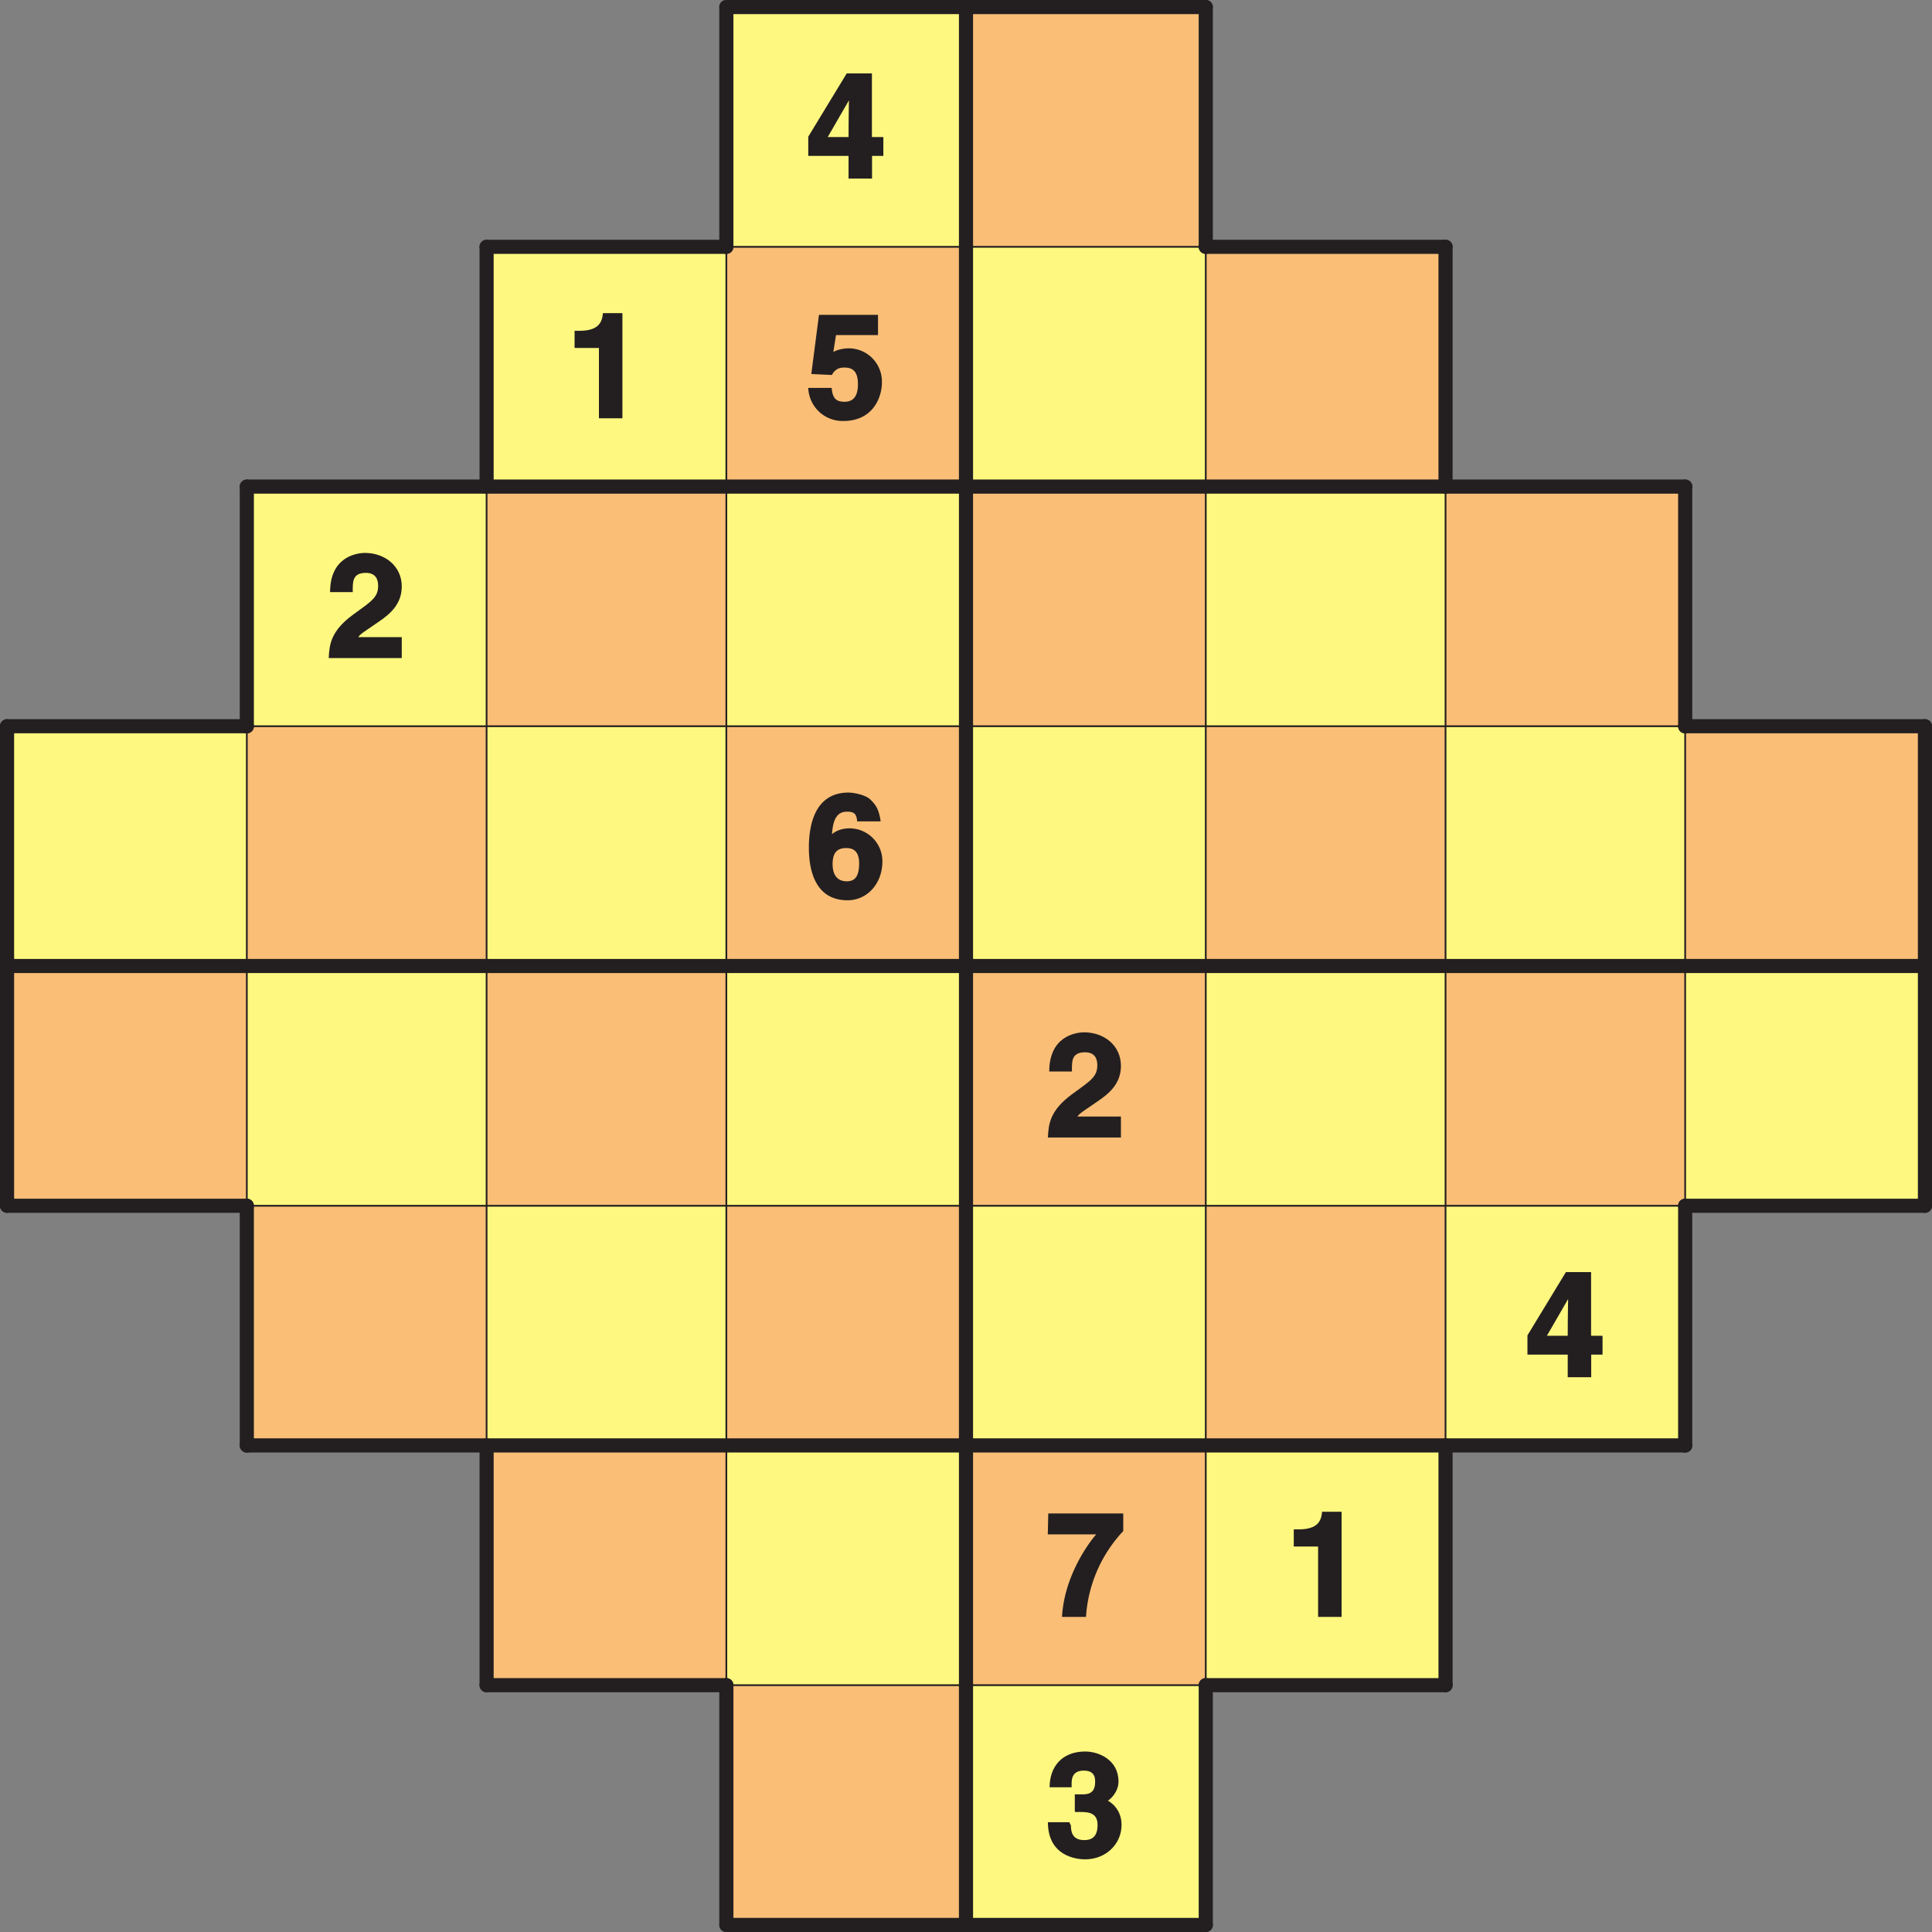 <svg xmlns="http://www.w3.org/2000/svg" xmlns:xlink="http://www.w3.org/1999/xlink" width="211.65" height="211.65" viewBox="0 0 158.74 158.74"><rect x="0" y="0" width="158.74" height="158.74" fill="#808080" stroke="none"/><defs><symbol overflow="visible" id="e"><path d="M1.63-3.17L3.7-6.75h-.18c0 .14-.04 1.45-.04 3.34H1.77zm4.59-.24H5.4v-5.23H3.33L.17-3.44v1.58h3.31V0h1.93v-1.86h.93V-3.4zm0 0"/></symbol><symbol overflow="visible" id="f"><path d="M.81-5.78h1.86V0H4.6v-8.64H3c-.07.75-.35 1.45-1.94 1.45H.67v1.4zm0 0"/></symbol><symbol overflow="visible" id="g"><path d="M2.34-6.84H5.9V-8.5H1.05L.42-3.64l1.69.08c.34-.63.83-.61 1.06-.61.88 0 1.08.62 1.08 1.37 0 .9-.31 1.44-1.1 1.44-.74 0-.98-.33-1.06-1.14H.17A2.82 2.82 0 0 0 3.05.22c2.47 0 3.17-1.99 3.17-3.14a2.73 2.73 0 0 0-2.66-2.83c-.83 0-1.3.28-1.33.3l.22-1.4zm0 0"/></symbol><symbol overflow="visible" id="h"><path d="M2.14-5.55C2.16-6.17 2.06-7 3.22-7c.8 0 1.01.52 1.01 1.06 0 .96-.56 1.28-2.07 2.38C.34-2.23.22-1.11.17 0h6v-1.72H2.6c.13-.26.66-.55 1.77-1.33.81-.56 1.8-1.37 1.8-2.83 0-1.7-1.41-2.76-3.02-2.76-.75 0-2.87.36-2.87 3.22h1.87zm0 0"/></symbol><symbol overflow="visible" id="i"><path d="M6.1-6.4c-.15-.88-.37-1.22-.82-1.66-.42-.42-1.45-.58-1.8-.58C.58-8.64.22-5.72.22-4.12.22-2.04.86.21 3.4.21c1.6 0 2.86-1.36 2.86-3.19a2.7 2.7 0 0 0-2.7-2.72c-.93 0-1.43.44-1.59.63l.13.14c.06-1.05.19-2.14 1.25-2.14.62 0 .78.2.84.8h1.92zM4.35-2.82c0 1.14-.4 1.47-1.01 1.47-.78 0-1.17-.51-1.17-1.42 0-1.06.5-1.31 1.12-1.31.52 0 1.06.2 1.06 1.26zm0 0"/></symbol><symbol overflow="visible" id="j"><path d="M6.23-8.5H.2L.16-6.78h3.98c-.48.53-2.62 3.3-2.81 6.78H3.3a11.32 11.32 0 0 1 3.06-7.05V-8.5zm0 0"/></symbol><symbol overflow="visible" id="k"><path d="M2.52-3.67c.76 0 1.73-.08 1.73 1.06 0 .94-.44 1.25-1.1 1.25-1.1 0-1.09-.89-1.09-1.28l-.04.03-.08-.22H.17C.17-.08 2.44.22 3.23.22c1.7 0 2.99-1.25 2.99-2.83 0-1.44-1.1-2-1.25-2.05v.14c.33-.15 1-.8 1-1.65 0-1.78-1.61-2.47-2.74-2.47C1.34-8.64.31-7.4.31-5.7h1.81c0-.43-.12-1.37 1-1.37.93 0 .93.64.93.93 0 1.1-.78 1.02-1.27 1.02h-.4v1.44zm0 0"/></symbol><clipPath id="a"><path d="M138 59h20.74v21H138zm0 0"/></clipPath><clipPath id="b"><path d="M138 79h20.74v21H138zm0 0"/></clipPath><clipPath id="c"><path d="M59 138h21v20.74H59zm0 0"/></clipPath><clipPath id="d"><path d="M79 138h21v20.74H79zm0 0"/></clipPath><clipPath id="l"><path d="M59 137h2v21.74h-2zm0 0"/></clipPath><clipPath id="m"><path d="M78 137h2v21.74h-2zm0 0"/></clipPath><clipPath id="n"><path d="M98 137h2v21.74h-2zm0 0"/></clipPath><clipPath id="o"><path d="M137 59h21.74v2H137zm0 0"/></clipPath><clipPath id="p"><path d="M137 78h21.74v2H137zm0 0"/></clipPath><clipPath id="q"><path d="M137 98h21.74v2H137zm0 0"/></clipPath><clipPath id="r"><path d="M59 157h21v1.74H59zm0 0"/></clipPath><clipPath id="s"><path d="M78 157h22v1.74H78zm0 0"/></clipPath><clipPath id="t"><path d="M157 59h1.74v21H157zm0 0"/></clipPath><clipPath id="u"><path d="M157 78h1.74v22H157zm0 0"/></clipPath></defs><path d="M59.68.58h19.7v19.7h-19.7zm0 0" fill="#fff880"/><path d="M79.37.58h19.7v19.7h-19.7zm0 0" fill="#fabe76"/><path d="M39.98 20.28h19.7v19.7h-19.7zm0 0" fill="#fff880"/><path d="M59.68 20.28h19.7v19.7h-19.7zm0 0" fill="#fabe76"/><path d="M79.37 20.28h19.7v19.7h-19.7zm0 0" fill="#fff880"/><path d="M99.07 20.28h19.7v19.7h-19.7zm0 0" fill="#fabe76"/><path d="M20.28 39.98h19.7v19.7h-19.7zm0 0" fill="#fff880"/><path d="M39.98 39.98h19.7v19.7h-19.7zm0 0" fill="#fabe76"/><path d="M59.68 39.98h19.7v19.7h-19.7zm0 0" fill="#fff880"/><path d="M79.37 39.98h19.7v19.7h-19.7zm0 0" fill="#fabe76"/><path d="M99.07 39.98h19.7v19.7h-19.7zm0 0" fill="#fff880"/><path d="M118.77 39.98h19.7v19.7h-19.7zm0 0" fill="#fabe76"/><path d="M.58 59.67h19.7v19.7H.58zm0 0" fill="#fff880"/><path d="M20.28 59.67h19.7v19.7h-19.7zm0 0" fill="#fabe76"/><path d="M39.98 59.67h19.7v19.7h-19.7zm0 0" fill="#fff880"/><path d="M59.68 59.67h19.7v19.7h-19.7zm0 0" fill="#fabe76"/><path d="M79.37 59.67h19.7v19.7h-19.7zm0 0" fill="#fff880"/><path d="M99.07 59.67h19.7v19.7h-19.7zm0 0" fill="#fabe76"/><path d="M118.77 59.67h19.7v19.7h-19.7zm0 0" fill="#fff880"/><g clip-path="url(#a)"><path d="M138.46 59.67h19.7v19.7h-19.7zm0 0" fill="#fabe76"/></g><path d="M.58 79.37h19.7v19.7H.58zm0 0" fill="#fabe76"/><path d="M20.28 79.37h19.7v19.7h-19.7zm0 0" fill="#fff880"/><path d="M39.98 79.37h19.7v19.7h-19.7zm0 0" fill="#fabe76"/><path d="M59.68 79.37h19.7v19.7h-19.7zm0 0" fill="#fff880"/><path d="M79.37 79.37h19.7v19.7h-19.7zm0 0" fill="#fabe76"/><path d="M99.07 79.37h19.7v19.7h-19.7zm0 0" fill="#fff880"/><path d="M118.77 79.37h19.7v19.7h-19.7zm0 0" fill="#fabe76"/><g clip-path="url(#b)"><path d="M138.46 79.37h19.7v19.7h-19.7zm0 0" fill="#fff880"/></g><path d="M20.28 99.07h19.7v19.7h-19.7zm0 0" fill="#fabe76"/><path d="M39.98 99.07h19.7v19.7h-19.7zm0 0" fill="#fff880"/><path d="M59.68 99.07h19.7v19.7h-19.7zm0 0" fill="#fabe76"/><path d="M79.37 99.07h19.7v19.7h-19.7zm0 0" fill="#fff880"/><path d="M99.07 99.07h19.7v19.7h-19.7zm0 0" fill="#fabe76"/><path d="M118.77 99.07h19.7v19.7h-19.7zm0 0" fill="#fff880"/><path d="M39.98 118.76h19.7v19.7h-19.7zm0 0" fill="#fabe76"/><path d="M59.68 118.76h19.7v19.7h-19.7zm0 0" fill="#fff880"/><path d="M79.37 118.76h19.7v19.7h-19.7zm0 0" fill="#fabe76"/><path d="M99.07 118.76h19.7v19.7h-19.7zm0 0" fill="#fff880"/><g clip-path="url(#c)"><path d="M59.68 138.46h19.7v19.7h-19.7zm0 0" fill="#fabe76"/></g><g clip-path="url(#d)"><path d="M79.37 138.46h19.7v19.7h-19.7zm0 0" fill="#fff880"/></g><use xlink:href="#e" x="66.24" y="14.67" fill="#231f20"/><use xlink:href="#f" x="46.54" y="34.37" fill="#231f20"/><use xlink:href="#g" x="66.24" y="34.37" fill="#231f20"/><use xlink:href="#h" x="26.84" y="54.07" fill="#231f20"/><use xlink:href="#i" x="66.24" y="73.76" fill="#231f20"/><use xlink:href="#h" x="85.93" y="93.46" fill="#231f20"/><use xlink:href="#e" x="125.33" y="113.16" fill="#231f20"/><use xlink:href="#j" x="85.93" y="132.85" fill="#231f20"/><use xlink:href="#f" x="105.63" y="132.85" fill="#231f20"/><use xlink:href="#k" x="85.93" y="152.55" fill="#231f20"/><path d="M20.28 39.98v19.7" fill="none" stroke-width="1.162" stroke-linecap="round" stroke-linejoin="round" stroke="#231f20" stroke-miterlimit="10"/><path d="M20.28 59.67v19.7M20.28 79.37v19.7" fill="none" stroke-width=".142" stroke-linecap="round" stroke-linejoin="round" stroke="#231f20" stroke-miterlimit="10"/><path d="M20.28 99.07v19.7M39.98 20.28v19.7" fill="none" stroke-width="1.162" stroke-linecap="round" stroke-linejoin="round" stroke="#231f20" stroke-miterlimit="10"/><path d="M39.98 39.98v19.7M39.98 59.67v19.7M39.98 79.37v19.7M39.98 99.07v19.7" fill="none" stroke-width=".142" stroke-linecap="round" stroke-linejoin="round" stroke="#231f20" stroke-miterlimit="10"/><path d="M39.98 118.76v19.7M59.68.58v19.7" fill="none" stroke-width="1.162" stroke-linecap="round" stroke-linejoin="round" stroke="#231f20" stroke-miterlimit="10"/><path d="M59.68 20.28v19.7M59.68 39.98v19.7M59.68 59.67v19.7M59.68 79.37v19.7M59.68 99.07v19.7M59.68 118.76v19.7" fill="none" stroke-width=".142" stroke-linecap="round" stroke-linejoin="round" stroke="#231f20" stroke-miterlimit="10"/><g clip-path="url(#l)"><path d="M59.68 138.46v19.7" fill="none" stroke-width="1.162" stroke-linecap="round" stroke-linejoin="round" stroke="#231f20" stroke-miterlimit="10"/></g><path d="M79.37.58v19.7M79.37 20.28v19.7M79.37 39.98v19.7M79.37 59.67v19.7M79.37 79.37v19.7M79.37 99.07v19.7M79.37 118.76v19.7" fill="none" stroke-width="1.162" stroke-linecap="round" stroke-linejoin="round" stroke="#231f20" stroke-miterlimit="10"/><g clip-path="url(#m)"><path d="M79.37 138.46v19.7" fill="none" stroke-width="1.162" stroke-linecap="round" stroke-linejoin="round" stroke="#231f20" stroke-miterlimit="10"/></g><path d="M99.07.58v19.7" fill="none" stroke-width="1.162" stroke-linecap="round" stroke-linejoin="round" stroke="#231f20" stroke-miterlimit="10"/><path d="M99.07 20.28v19.7M99.07 39.98v19.7M99.07 59.67v19.7M99.07 79.37v19.7M99.07 99.07v19.7M99.07 118.76v19.7" fill="none" stroke-width=".142" stroke-linecap="round" stroke-linejoin="round" stroke="#231f20" stroke-miterlimit="10"/><g clip-path="url(#n)"><path d="M99.07 138.46v19.7" fill="none" stroke-width="1.162" stroke-linecap="round" stroke-linejoin="round" stroke="#231f20" stroke-miterlimit="10"/></g><path d="M118.77 20.28v19.7" fill="none" stroke-width="1.162" stroke-linecap="round" stroke-linejoin="round" stroke="#231f20" stroke-miterlimit="10"/><path d="M118.77 39.98v19.7M118.77 59.67v19.7M118.77 79.37v19.7M118.77 99.07v19.7" fill="none" stroke-width=".142" stroke-linecap="round" stroke-linejoin="round" stroke="#231f20" stroke-miterlimit="10"/><path d="M118.77 118.76v19.7M138.46 39.98v19.7" fill="none" stroke-width="1.162" stroke-linecap="round" stroke-linejoin="round" stroke="#231f20" stroke-miterlimit="10"/><path d="M138.46 59.67v19.7M138.46 79.37v19.7" fill="none" stroke-width=".142" stroke-linecap="round" stroke-linejoin="round" stroke="#231f20" stroke-miterlimit="10"/><path d="M138.46 99.07v19.7M39.98 20.28h19.7" fill="none" stroke-width="1.162" stroke-linecap="round" stroke-linejoin="round" stroke="#231f20" stroke-miterlimit="10"/><path d="M59.68 20.28h19.7M79.37 20.28h19.7" fill="none" stroke-width=".142" stroke-linecap="round" stroke-linejoin="round" stroke="#231f20" stroke-miterlimit="10"/><path d="M99.07 20.28h19.7M20.28 39.98h19.7M39.98 39.98h19.7M59.68 39.98h19.7M79.37 39.98h19.7M99.07 39.98h19.7M118.77 39.98h19.7M.58 59.67h19.7" fill="none" stroke-width="1.162" stroke-linecap="round" stroke-linejoin="round" stroke="#231f20" stroke-miterlimit="10"/><path d="M20.28 59.67h19.7M39.98 59.67h19.7M59.68 59.67h19.7M79.37 59.67h19.7M99.07 59.67h19.7M118.77 59.67h19.7" fill="none" stroke-width=".142" stroke-linecap="round" stroke-linejoin="round" stroke="#231f20" stroke-miterlimit="10"/><g clip-path="url(#o)"><path d="M138.46 59.67h19.7" fill="none" stroke-width="1.162" stroke-linecap="round" stroke-linejoin="round" stroke="#231f20" stroke-miterlimit="10"/></g><path d="M.58 79.37h19.7M20.28 79.37h19.7M39.98 79.37h19.7M59.68 79.37h19.7M79.37 79.37h19.7M99.07 79.37h19.7M118.77 79.37h19.7" fill="none" stroke-width="1.162" stroke-linecap="round" stroke-linejoin="round" stroke="#231f20" stroke-miterlimit="10"/><g clip-path="url(#p)"><path d="M138.46 79.37h19.7" fill="none" stroke-width="1.162" stroke-linecap="round" stroke-linejoin="round" stroke="#231f20" stroke-miterlimit="10"/></g><path d="M.58 99.07h19.7" fill="none" stroke-width="1.162" stroke-linecap="round" stroke-linejoin="round" stroke="#231f20" stroke-miterlimit="10"/><path d="M20.28 99.07h19.7M39.98 99.07h19.7M59.68 99.07h19.7M79.37 99.07h19.7M99.07 99.07h19.7M118.77 99.07h19.7" fill="none" stroke-width=".142" stroke-linecap="round" stroke-linejoin="round" stroke="#231f20" stroke-miterlimit="10"/><g clip-path="url(#q)"><path d="M138.46 99.07h19.7" fill="none" stroke-width="1.162" stroke-linecap="round" stroke-linejoin="round" stroke="#231f20" stroke-miterlimit="10"/></g><path d="M20.28 118.76h19.7M39.98 118.76h19.7M59.68 118.76h19.7M79.37 118.76h19.7M99.07 118.76h19.7M118.77 118.76h19.7M39.98 138.46h19.7" fill="none" stroke-width="1.162" stroke-linecap="round" stroke-linejoin="round" stroke="#231f20" stroke-miterlimit="10"/><path d="M59.68 138.46h19.7M79.37 138.46h19.7" fill="none" stroke-width=".142" stroke-linecap="round" stroke-linejoin="round" stroke="#231f20" stroke-miterlimit="10"/><path d="M99.07 138.46h19.7M59.68.58h19.7" fill="none" stroke-width="1.162" stroke-linecap="round" stroke-linejoin="round" stroke="#231f20" stroke-miterlimit="10"/><g clip-path="url(#r)"><path d="M59.68 158.16h19.7" fill="none" stroke-width="1.162" stroke-linecap="round" stroke-linejoin="round" stroke="#231f20" stroke-miterlimit="10"/></g><path d="M79.37.58h19.7" fill="none" stroke-width="1.162" stroke-linecap="round" stroke-linejoin="round" stroke="#231f20" stroke-miterlimit="10"/><g clip-path="url(#s)"><path d="M79.37 158.16h19.7" fill="none" stroke-width="1.162" stroke-linecap="round" stroke-linejoin="round" stroke="#231f20" stroke-miterlimit="10"/></g><path d="M.58 59.67v19.7" fill="none" stroke-width="1.162" stroke-linecap="round" stroke-linejoin="round" stroke="#231f20" stroke-miterlimit="10"/><g clip-path="url(#t)"><path d="M158.16 59.67v19.7" fill="none" stroke-width="1.162" stroke-linecap="round" stroke-linejoin="round" stroke="#231f20" stroke-miterlimit="10"/></g><path d="M.58 79.37v19.7" fill="none" stroke-width="1.162" stroke-linecap="round" stroke-linejoin="round" stroke="#231f20" stroke-miterlimit="10"/><g clip-path="url(#u)"><path d="M158.16 79.37v19.7" fill="none" stroke-width="1.162" stroke-linecap="round" stroke-linejoin="round" stroke="#231f20" stroke-miterlimit="10"/></g></svg>
